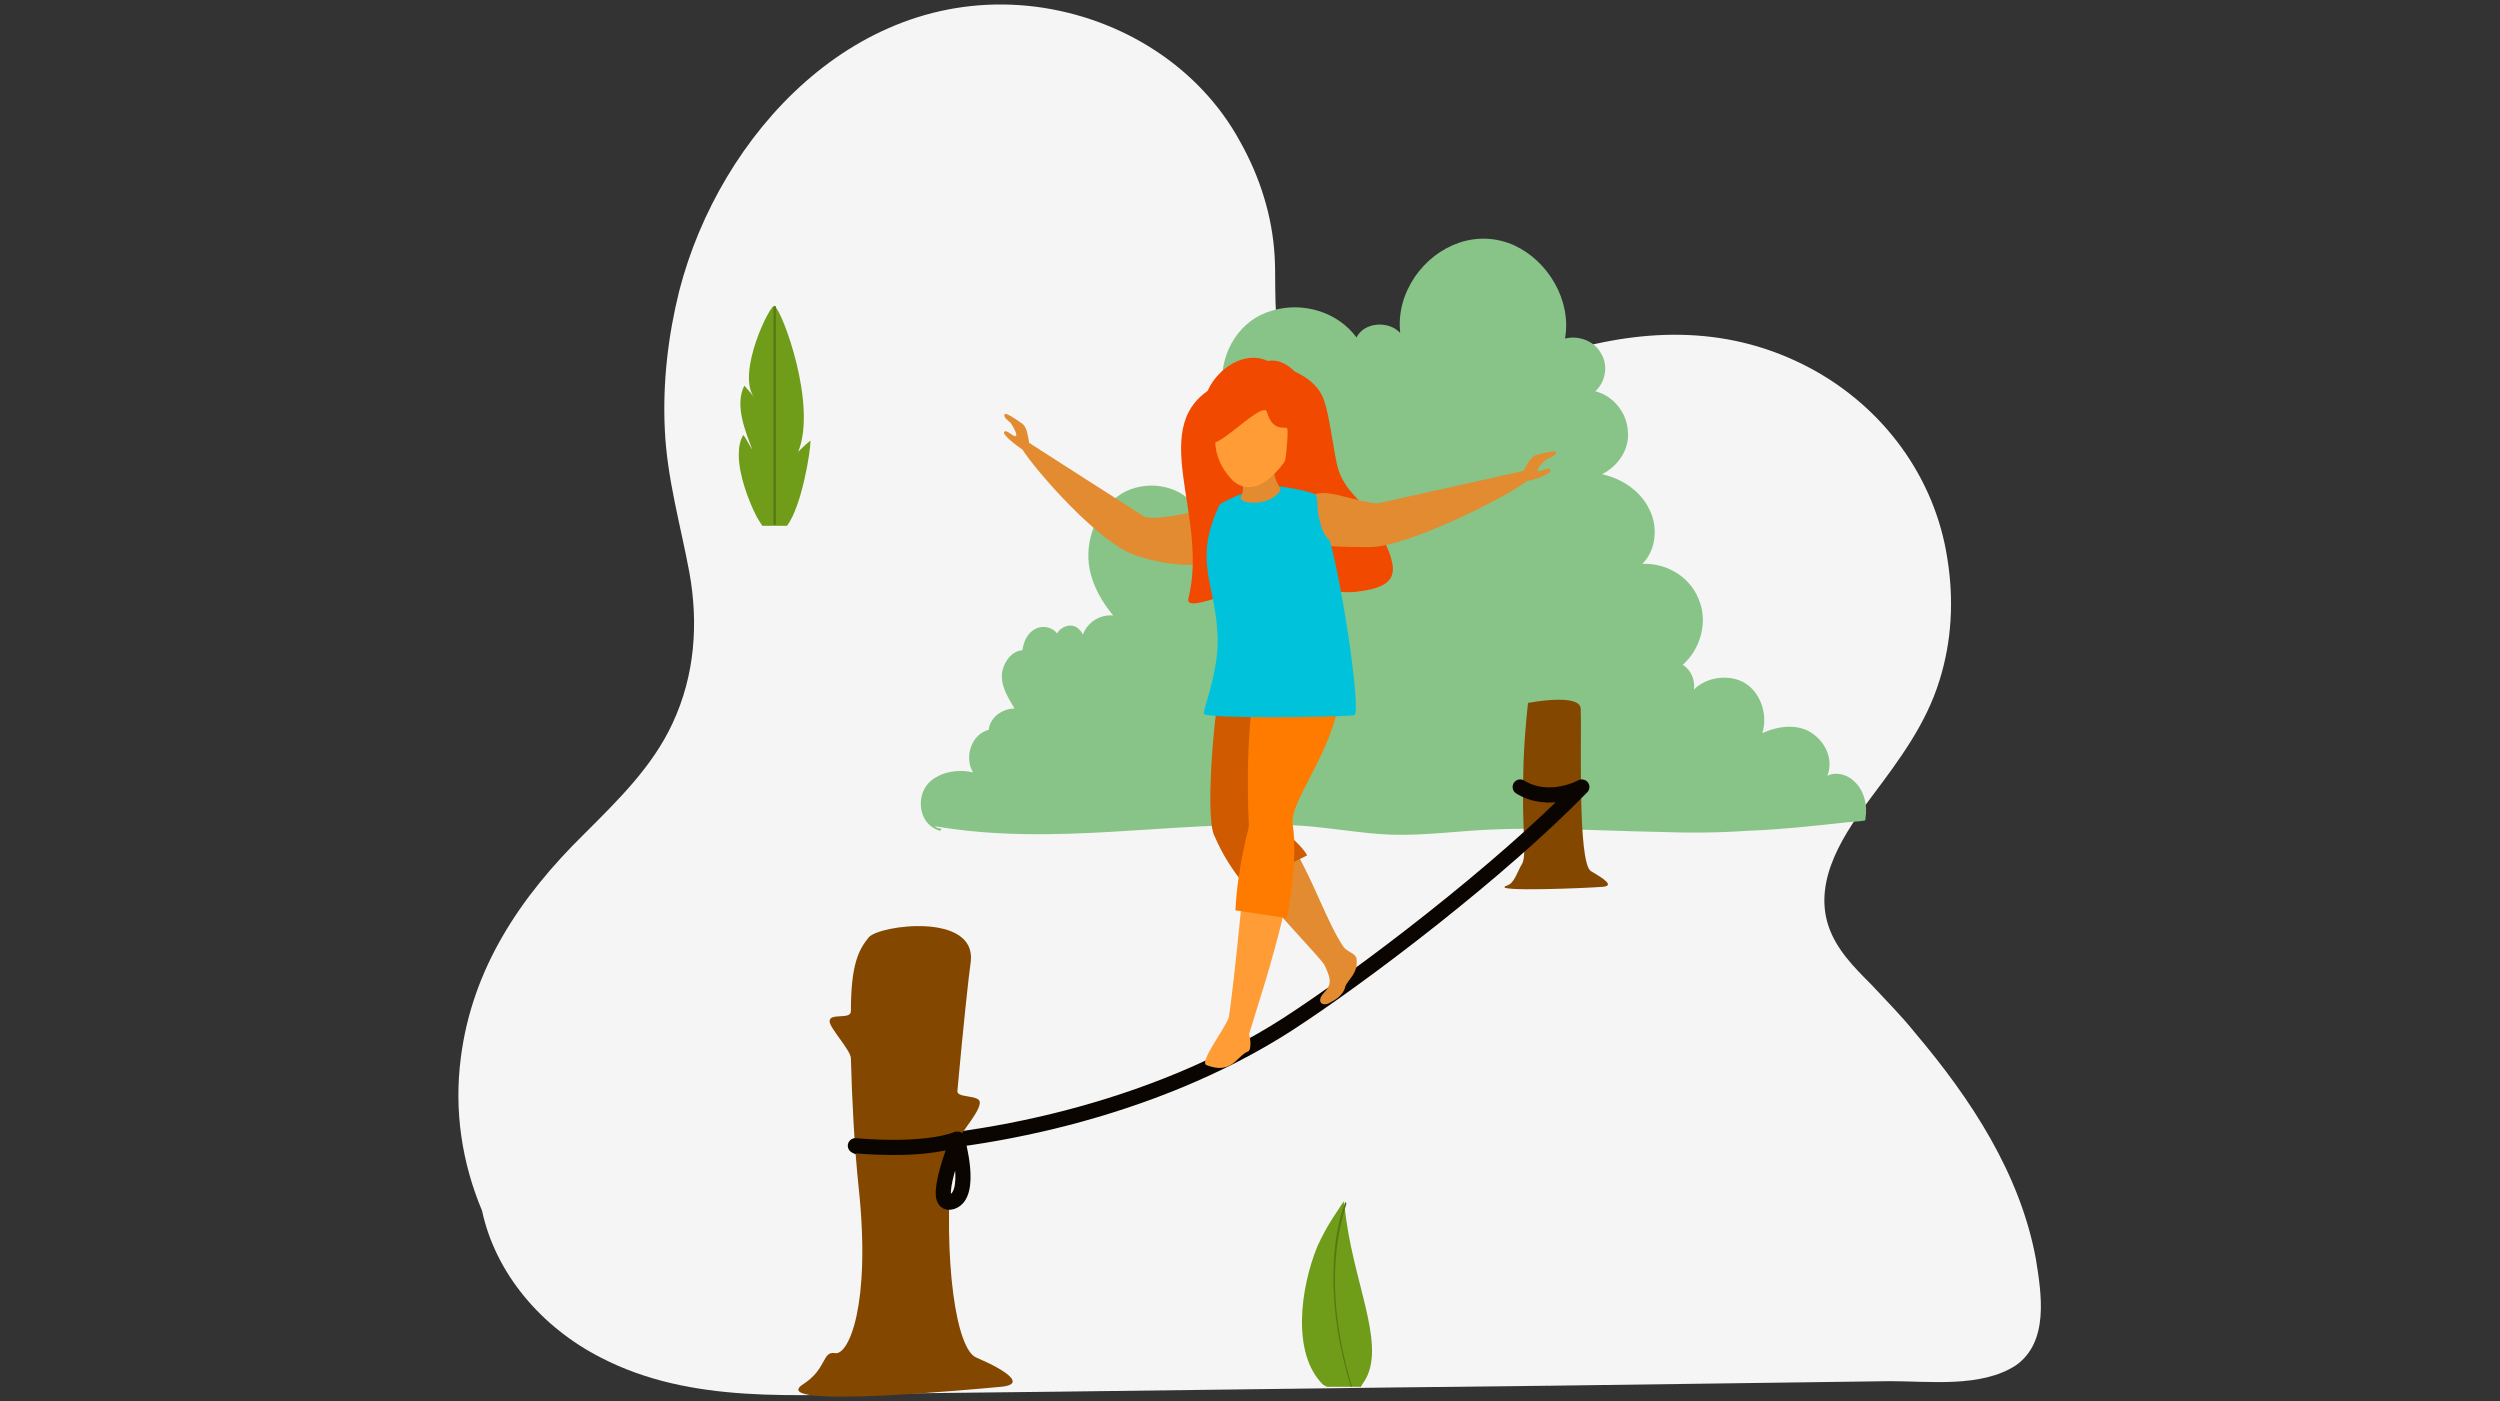 <?xml version="1.0" encoding="utf-8"?>
<!-- Generator: Adobe Illustrator 26.1.0, SVG Export Plug-In . SVG Version: 6.00 Build 0)  -->
<svg version="1.1" id="a" xmlns="http://www.w3.org/2000/svg" xmlns:xlink="http://www.w3.org/1999/xlink" x="0px" y="0px"
	 width="223px" height="125px" viewBox="0 0 223 125" style="enable-background:new 0 0 223 125;" xml:space="preserve">
<rect x="0" y="0" width="223" height="125" fill="#333333" stroke="none"/>
<style type="text/css">
	.st0{fill:#F5F5F5;}
	.st1{fill:#88C488;}
	.st2{fill:#6F9C19;}
	.st3{fill:#567813;}
	.st4{fill:#844700;}
	.st5{fill:none;stroke:#0A0500;stroke-width:1.353;stroke-linecap:round;stroke-linejoin:round;}
	.st6{fill:#E38B30;}
	.st7{fill:#CF5A00;}
	.st8{fill:#FF9C36;}
	.st9{fill:#FF7B00;}
	.st10{fill:#F24900;}
	.st11{fill:#00C3DB;}
</style>
<path class="st0" d="M181.6,112.3c-1.4-7.6-5.8-14.3-10.8-20.2c-1.2-1.5-2.6-2.9-3.9-4.3c-1.5-1.5-3.1-3.1-3.8-5.2
	c-1.4-4.2,1.5-8.4,3.9-11.6c2.4-3.2,4.8-6.4,6-10.3c1.1-3.5,1.3-7.2,0.7-10.9c-1.1-7.2-5.7-13.5-12.3-17c-7-3.7-14.4-3.6-21.9-1.4
	c-3.9,1.1-7.7,2.6-11.7,3.5c-3.6,0.7-8.9,1.2-11.8-1.5c-2.8-2.6-2.1-7.1-2.3-10.5c-0.2-3.6-1.3-7.1-3.1-10.3
	C107,6,100.1,1.6,92.4,0.6c-16-2-28.2,11.4-31.8,25.3c-1,4-1.5,8.2-1.3,12.4c0.2,4.4,1.4,8.5,2.2,12.8c0.8,4.5,0.5,9.1-1.5,13.4
	c-1.8,3.9-4.9,6.9-7.9,9.9c-5.7,5.6-10,12-11,20c-0.6,4.7,0.1,9.3,1.9,13.6c1.2,5.6,5.3,10.4,10.6,13.1c8.1,4.2,17.5,3.3,26.4,3.2
	c19.6-0.2,39.2-0.5,58.8-0.7l29.8-0.4c3.5,0,8.1,0.6,11.2-1.4C182.8,119.7,182.1,115.4,181.6,112.3L181.6,112.3L181.6,112.3z"/>
<path class="st1" d="M165.4,69.7c-0.6-0.6-1.6-0.9-2.4-0.5c0.5-1.3,0-2.7-1.1-3.6c-1.3-1.1-3.2-0.9-4.7-0.2c0.5-1.6-0.1-3.6-1.6-4.5
	c-1.4-0.8-3.4-0.5-4.5,0.6c0.1-0.8-0.2-1.7-1-2.2c1.6-1.4,2.3-3.9,1.4-5.9c-0.8-2-2.9-3.2-5-3.1c1.2-1.2,1.4-3.2,0.7-4.7
	c-0.8-1.8-2.5-2.9-4.3-3.3c1.4-0.7,2.5-2.2,2.3-3.9c-0.1-1.6-1.3-3.1-2.9-3.5c0.9-0.8,1.2-2.3,0.5-3.4c-0.6-1.1-2-1.6-3.2-1.3
	c0.6-3.4-1.5-6.9-4.5-8.3c-3.3-1.5-6.9-0.1-8.9,2.8c-1,1.5-1.5,3.2-1.3,5c-1-1.1-3.2-1-3.9,0.4c-1.7-2.3-4.8-3.2-7.5-2.4
	c-2.9,0.8-4.6,3.6-4.5,6.6c0.1,1.6,0.7,3.3,1.9,4.4c0.1,0.1,0.2,0,0.2-0.1h0c0,0.1,0,0.2,0,0.3c-0.9-0.1-1.6,0.5-2,1.3
	c-0.5,1-0.2,2.2,0.1,3.2c-1.1-0.3-2.4,0.4-2.7,1.6c-1.5-1.8-4.3-2.2-6.4-1c-2.3,1.4-3.4,4.2-2.9,6.8c0.3,1.5,1.1,2.9,2.1,4.1
	c-1.2-0.1-2.3,0.6-2.7,1.7c-0.2-0.4-0.6-0.8-1.1-0.8c-0.5,0-1,0.3-1.2,0.7c-0.4-0.5-1.1-0.7-1.7-0.5c-0.9,0.3-1.3,1.2-1.4,2
	c-1,0.1-1.6,1-1.8,1.9c-0.2,1.2,0.5,2.3,1.1,3.3c-1.1,0-2.2,0.8-2.3,1.9c-1.6,0.4-2.2,2.5-1.4,3.8c-1.2-0.3-2.7-0.1-3.7,0.7
	c-1,0.8-1.2,2.2-0.7,3.3c0.3,0.6,0.8,1,1.4,1.2c0.2,0,0.2-0.2,0.1-0.2c-0.2,0-0.4-0.1-0.5-0.2l0,0c5.2,0.9,10.5,0.8,15.7,0.5
	c5.3-0.3,10.7-0.8,16-0.6c2.7,0.1,5.3,0.6,8,0.8c2.7,0.2,5.4-0.1,8.1-0.3c5.5-0.4,11,0,16.5,0.1c2.8,0.1,5.5,0.1,8.3-0.1
	c2.8-0.1,5.5-0.4,8.3-0.7c0.7-0.1,1.4-0.1,2-0.2c0.1,0,0.1-0.1,0.1-0.2C166.6,71.9,166.3,70.5,165.4,69.7L165.4,69.7L165.4,69.7z"/>
<g>
	<path class="st2" d="M118.4,123.7h3c0-0.1,0.1-0.1,0.1-0.2c2.3-3-0.5-8.3-1.4-14.6c-0.1-0.6-0.2-1.9-0.3-1.7c0,0,0,0.1-0.1,0.2
		c-0.3,0.5-1.3,1.8-2.2,3.8c-1.5,3.7-2.3,9.5,0.5,12.3C118.2,123.6,118.3,123.7,118.4,123.7z"/>
	<path class="st3" d="M120.6,123.7c-1.6-5.3-2.2-11.1-0.5-16.3c0-0.1-0.1-0.2-0.1-0.2c-1.3,3.4-1.7,9.4,0.5,16.5H120.6z"/>
</g>
<g>
	<path class="st2" d="M65.9,40.6c0,1.8,0.9,4.1,1.5,5.3c0.2,0.4,0.4,0.7,0.6,1h2.2c1.3-1.7,2.1-6.6,2.1-7.6c-0.5,0.4-0.7,0.6-1.1,1
		c1.7-4.2-1.4-12.5-2.1-13c-0.3-0.4-3.5,6-1.8,8.2c-0.2-0.3-0.8-1-0.9-1.1c-0.9,1.7,0.1,4.1,0.7,5.7C67,40,66.5,39,66.3,38.8
		C66,39.3,65.9,39.9,65.9,40.6L65.9,40.6z"/>
	<path class="st3" d="M69.2,46.9V27.3c0,0,0,0,0,0c0,0-0.1,0-0.2,0.1v19.4H69.2z"/>
</g>
<g>
	<g>
		<path class="st4" d="M135.8,77c0.4-0.9-0.1-3.1,0.1-9c0.1-2.8,0.4-5.3,0.4-5.3s4.6-0.9,4.7,0.5c0.1,2.4-0.3,13.7,0.9,14.5
			c1.2,0.7,2.1,1.3,1.1,1.4c-1,0.1-10.3,0.5-8.6-0.1C135.1,78.8,135.3,77.8,135.8,77L135.8,77z"/>
		<path class="st5" d="M135.6,70.2c2.6,1.6,5.5,0,5.5,0c-7.3,7.5-19.5,16.8-26.3,21.2c-12,7.7-27.5,10.8-38.3,10.9"/>
		<path class="st4" d="M74.5,120.7c1.2,0.2,3.2-4.3,2.1-14.7c-0.4-3.8-0.6-7.9-0.7-11.6c0-0.7-1.9-2.7-1.9-3.3
			c0-0.8,1.9-0.1,1.9-0.9c0-4.2,0.7-5.5,1.6-6.6c1-1.1,9.5-2.2,9.1,2.1c-0.2,1.4-0.7,6.1-1.2,11.6c-0.1,0.7,2.1,0.3,2,1.1
			c-0.1,1.1-2.4,3.3-2.5,4.5c-0.8,9.7,0.4,17.5,2.2,18.2c2.8,1.2,4.4,2.4,2.2,2.6c-2.2,0.2-21,2-17.7-0.2
			C73.8,122.1,73.3,120.5,74.5,120.7L74.5,120.7z"/>
		<path class="st5" d="M76.3,102.2c0,0,6,0.6,9.1-0.6c0.1,0-2.5,6.2-0.5,5.6c1.9-0.6,0.5-5.5,0.5-5.5"/>
	</g>
	<g>
		<g>
			<path class="st6" d="M121,85.5c-0.1-0.5-0.9-0.6-1.2-1.1c-1.4-2.1-2.6-5.7-4.3-8.6l-4,2.8c2.7,3.1,6.1,6.7,6.6,7.4
				c0.1,0.2,0.5,1,0.5,1.4c0.1,0.8-0.7,1.2-0.8,1.6c-0.2,0.5,0.3,0.8,0.9,0.4c0.8-0.4,1.2-0.9,1.3-1.4
				C120.2,87.4,121.2,86.8,121,85.5L121,85.5z"/>
			<path class="st7" d="M113.1,72.9c-1-0.9,4.1-11.5,2.2-12.9l-6.1-0.1c-0.7,1-1.8,12.7-0.9,14.6c0.3,0.7,1.2,2.7,2.8,4.5l5.5-2.7
				C116,75.2,114,73.7,113.1,72.9L113.1,72.9z"/>
		</g>
		<g>
			<path class="st8" d="M114.5,81.5l-3.8-0.4c-0.4,4.1-0.9,8.6-1.1,9.7c-0.5,1.2-2.6,3.9-2,4.2c2.3,0.9,2.7-0.8,3.7-1.2
				c0.4-0.1,0.2-1.5,0.1-1.5C112,90.3,113.5,85.8,114.5,81.5L114.5,81.5z"/>
			<path class="st9" d="M119.3,58.6c-0.6-2.2-7.1,1-7.1,1c-1.3,6.2-0.8,13.7-0.8,14.1c0,0.2-1,3.5-1.2,7.5l4.6,0.7
				c0.7-3.8,0.8-6.6,0.5-8.4C115,70.9,120.9,65,119.3,58.6L119.3,58.6z"/>
		</g>
		<path class="st6" d="M109.6,45.1c-0.4-0.3-5.7,1.5-7.5,1c-0.5-0.3-10.3-6.6-10.3-6.6c-0.1-0.6-0.2-1.4-0.6-1.7
			c-0.7-0.5-1.6-1.1-1.6-0.8c-0.1,0.3,0.5,0.6,0.6,0.8c0.2,0.3,0.6,1,0.4,1.1c-0.2,0.1-0.8-0.6-1-0.4c-0.3,0.2,1,1.2,1.6,1.6
			c1.2,1.9,6.8,8.3,10,9.4c4.3,1.5,7.8,0.8,8.3,0.1C110.3,48.5,111.6,46.4,109.6,45.1L109.6,45.1z"/>
		<path class="st10" d="M122.6,46.5c-1-1.9-2.7-2.6-3.3-4.9c-0.4-1.7-0.7-4.5-1.2-5.9c-0.9-2.7-5.2-3.7-7.3-3.2
			c-2.1,0.5-2.3,1.9-2.3,1.9c-6.5,3.4-0.6,11.5-2.5,19c-0.3,1.4,4.6-1.1,7.1-1.3c2.6-0.2,5.5,0.9,7.8,0.7
			C125.3,52.3,124.8,50.7,122.6,46.5L122.6,46.5z"/>
		<path class="st6" d="M117.3,44.1c1.2-0.5,3.7,0.7,5.6,0.8c0.5-0.1,13-2.9,13-2.9c0.3-0.6,0.7-1.3,1.1-1.4c0.8-0.2,1.8-0.5,1.8-0.2
			c-0.1,0.3-0.6,0.4-0.9,0.6c-0.2,0.2-0.9,0.8-0.7,1c0.1,0.2,0.9-0.4,1.1-0.1c0.2,0.3-1.3,0.9-2.1,1c-1.7,1.4-10.7,5.9-14,5.9
			c-4.6,0-5.4-0.2-5.8-1C115.9,46.9,115,45,117.3,44.1L117.3,44.1z"/>
		<path class="st11" d="M120.8,63.8c-1.9,0.2-12.9,0.3-13.4-0.1c-0.2-0.2,1.4-3.9,1.2-7.1c-0.2-4.6-2.2-6.6,0.2-11.6
			c0.6-0.4,2.2-1.1,2.2-1c0.2,0.7,0.9,0.4,1.2,0.4c1.2-0.3,1.7-1,1.9-1c0.6,0,3,0.5,3.2,0.7c0.4,0.4,0,0.9,0.5,2.7
			c0.4,1.3,0.8,1.2,0.9,1.7C120,53.6,121.4,63.7,120.8,63.8L120.8,63.8z"/>
		<g>
			<path class="st6" d="M110.7,41.8c0,0,0.4,1.9,0,2.5c-0.4,0.6,2.3,1,3.4-0.4c0.4-0.5-0.5-0.5-0.5-2.5
				C113.6,40.9,110.7,41.8,110.7,41.8L110.7,41.8z"/>
			<path class="st8" d="M116.3,37.5c-0.4-0.8-0.8,0-0.8-0.3c-0.1-1.7-0.4-4.4-3.4-4.4c-2.2,0-3.8,1.4-3.7,3.5c0,0.2,0.3,1.4,0.1,1.9
				c-0.4,2,0.4,3.5,1.3,4.5c0.9,1,2.2,1,3.4,0c2.3-2,1.5-2.8,2.3-3.1C116.1,39.3,116.9,38.7,116.3,37.5L116.3,37.5z"/>
			<path class="st10" d="M113.1,32.2c-2.2-1-4.5,0.8-5.3,2.5c-1,2.2-0.1,4.6,0.1,4.3c-0.3,2.2,4.6-3.3,5.1-2.3
				c0.5,1.9,1.7,1.3,1.8,1.5c0.2,0.2-0.2,3.9-0.4,3.9c0,0.3,2-1.8,2.4-4.7C117.3,34.5,115,31.8,113.1,32.2z"/>
		</g>
	</g>
</g>
</svg>

